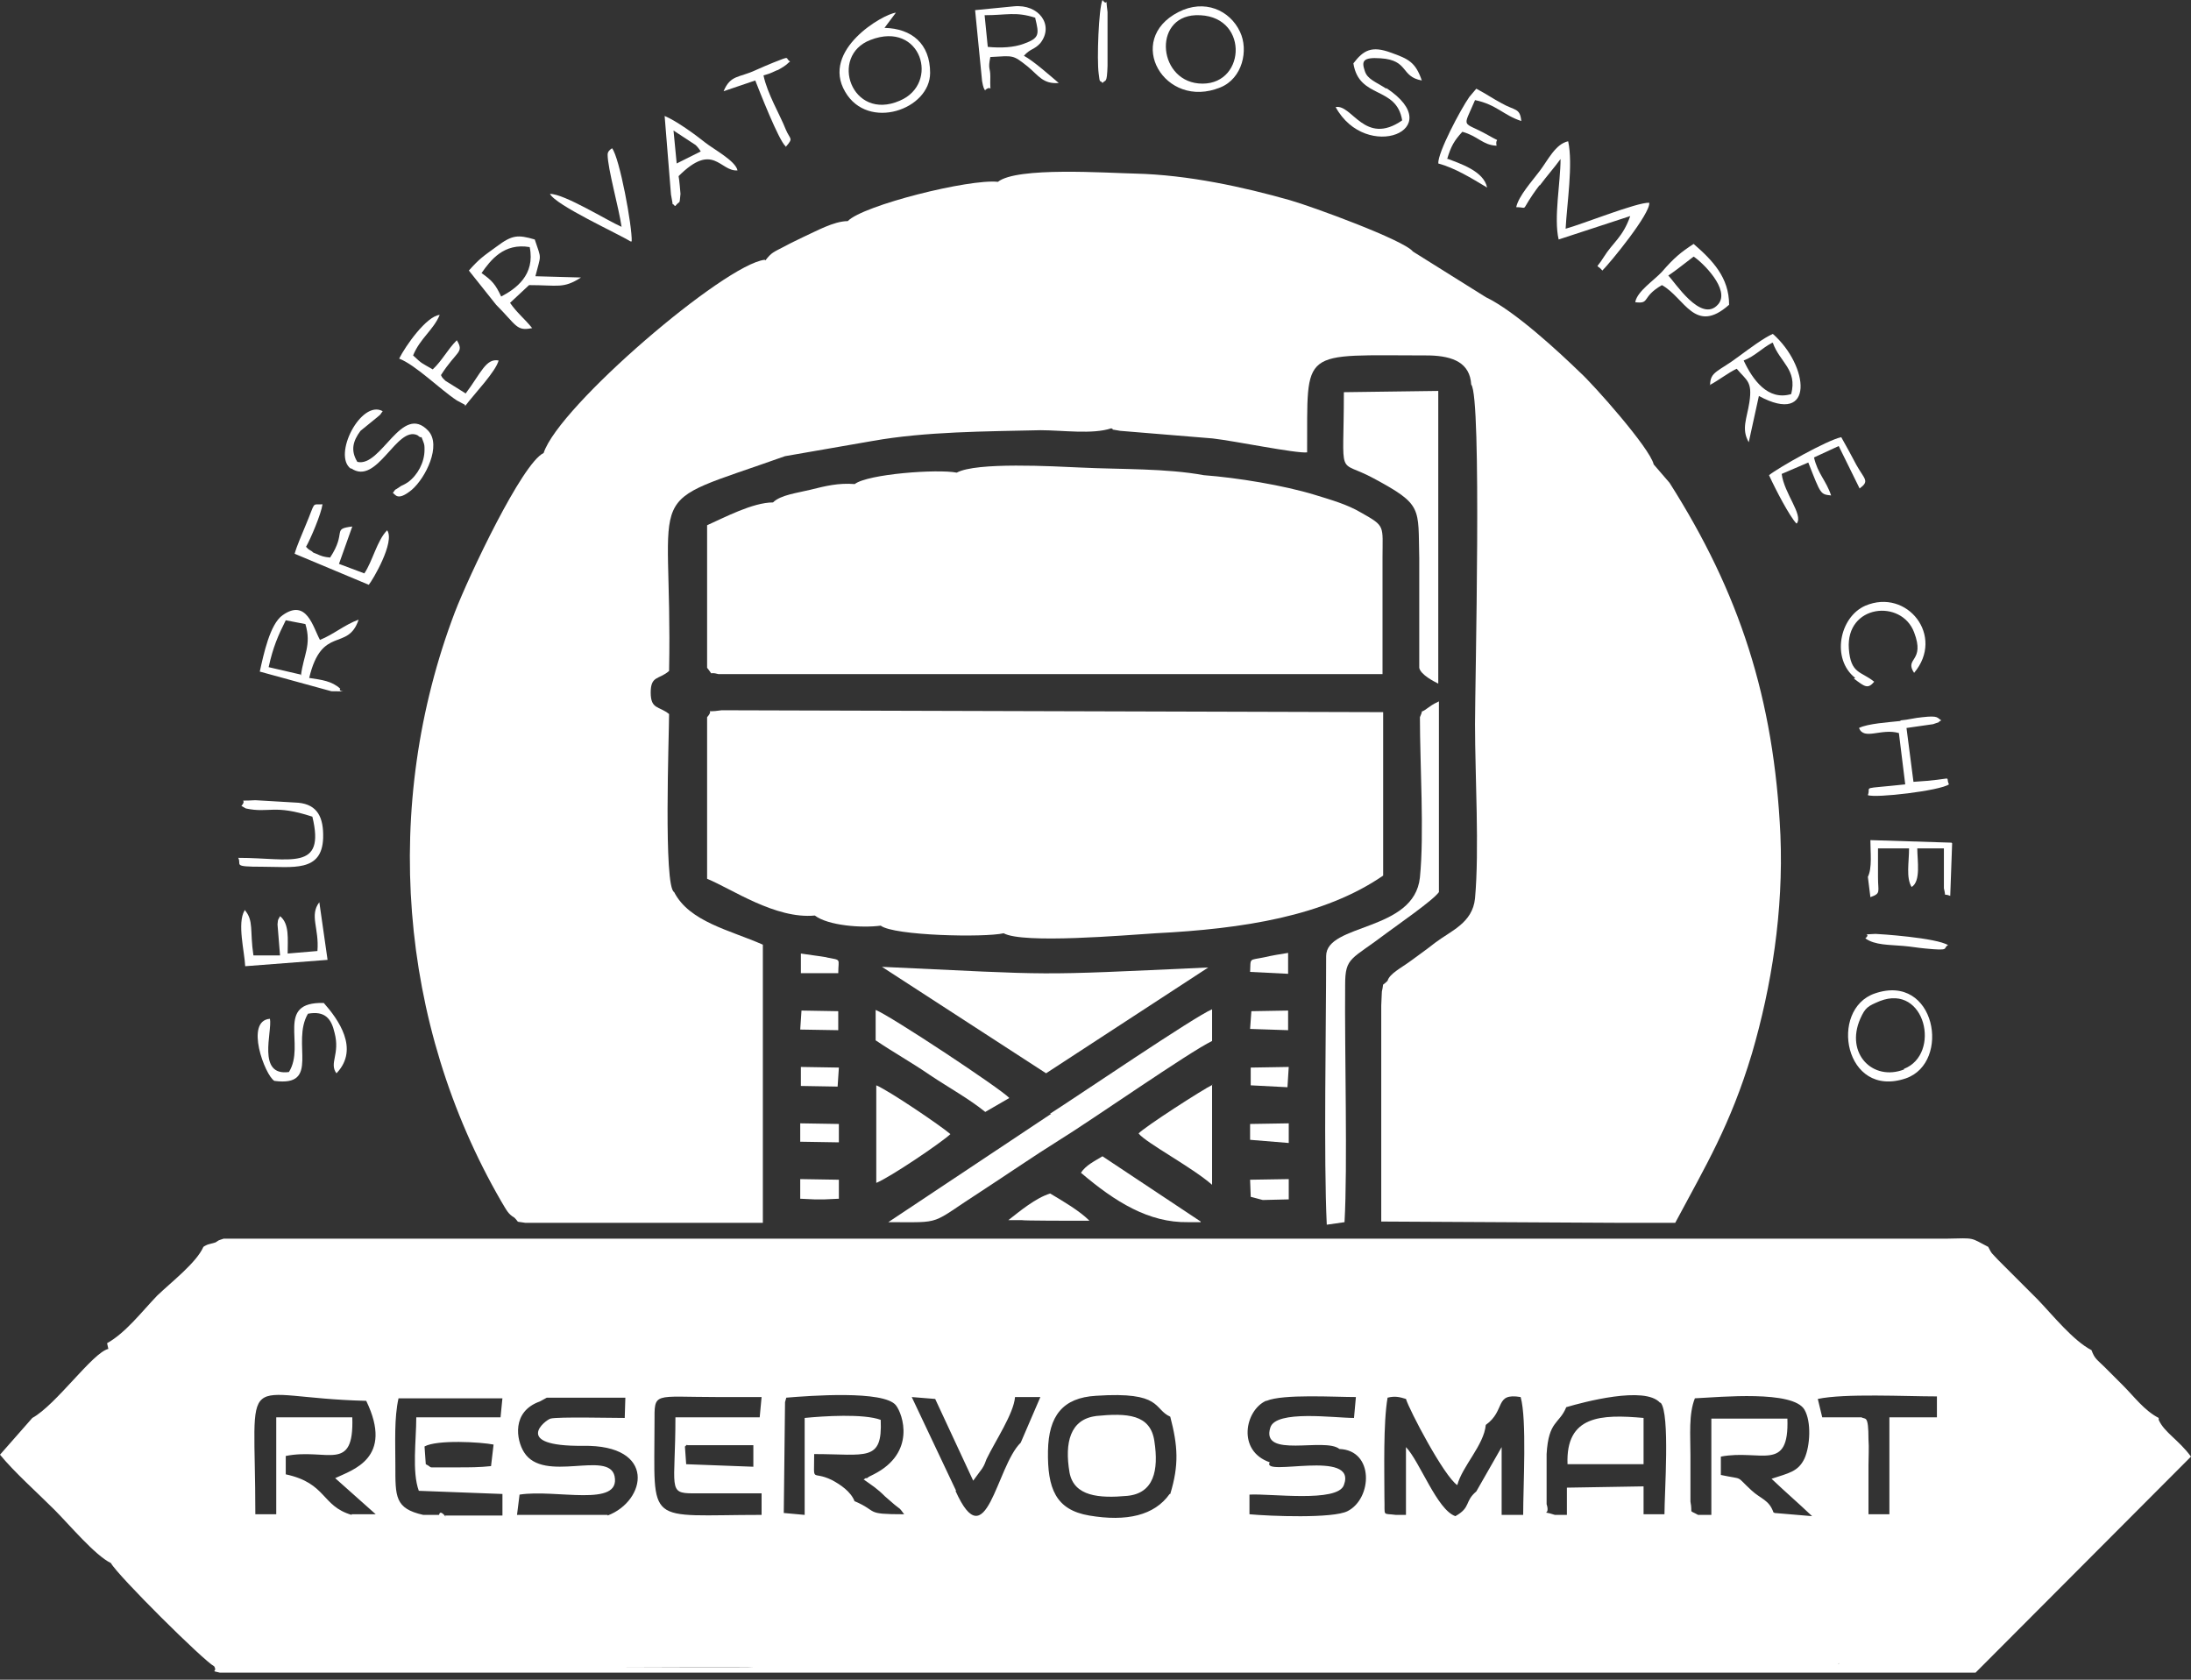 <svg width="180" height="138" viewBox="0 0 180 138" fill="none" xmlns="http://www.w3.org/2000/svg">
<rect x="0" y="0" width="180" height="138" fill="#333333" stroke="none"/>
<path fill-rule="evenodd" clip-rule="evenodd" d="M177.345 116.495C176.147 115.87 175.367 114.777 174.378 113.788C173.805 113.215 173.493 112.903 172.92 112.33C172.295 111.706 172.087 111.654 171.827 110.925C170.317 110.144 168.652 108.062 167.403 106.761L164.175 103.533C163.603 102.909 163.655 103.065 163.342 102.44C161.833 101.66 162.301 101.712 159.959 101.764C158.606 101.764 157.252 101.764 155.847 101.764H132.111H47.889H18.375C17.75 101.972 18.062 101.868 17.698 102.076C17.125 102.232 17.698 102.076 17.125 102.232C17.073 102.232 16.761 102.388 16.709 102.44C16.136 103.742 14.106 105.303 12.909 106.448C11.66 107.75 10.306 109.52 8.797 110.352L8.901 110.821C7.6 111.133 4.633 115.402 2.655 116.495L0 119.514C1.197 120.971 3.019 122.585 4.477 124.042C5.674 125.24 7.808 127.79 9.109 128.415C9.682 129.456 16.709 136.431 17.594 136.899C17.906 137.42 17.177 137.212 18.062 137.42H30.451H48.67H131.694H149.288H162.301L179.999 119.67C178.958 118.265 177.813 117.692 177.345 116.651V116.495ZM49.919 124.459H42.475C42.475 124.407 42.684 122.793 42.684 122.793C45.651 122.325 51.012 123.886 50.491 121.284C50.023 119.097 44.661 121.908 43.048 119.306C42.423 118.317 42.007 115.974 44.349 115.141L44.922 114.829H51.376L51.324 116.495C50.283 116.495 45.859 116.391 45.234 116.547C44.818 116.651 42.007 118.837 47.889 118.785C53.979 118.681 53.094 123.314 49.919 124.511V124.459ZM50.075 136.952C50.075 136.952 50.075 136.952 50.075 136.899C50.075 136.899 50.075 136.899 50.075 136.952ZM28.889 124.459C26.391 123.73 26.859 121.856 23.476 121.127V119.618C26.859 118.941 29.098 121.075 28.942 116.443H22.695V124.407H20.977C20.977 111.862 19.416 114.829 30.087 115.089C32.377 119.826 28.942 120.763 27.536 121.44L30.867 124.407H28.889V124.459ZM36.541 124.719C36.541 124.719 36.541 124.719 36.541 124.667C36.541 124.667 36.541 124.667 36.541 124.719ZM36.229 124.667C36.229 124.667 36.229 124.667 36.281 124.667C36.281 124.667 36.281 124.667 36.229 124.667ZM36.385 124.719C36.385 124.719 36.385 124.719 36.437 124.719C36.437 124.719 36.437 124.719 36.385 124.719ZM36.489 124.459C36.489 124.511 36.593 124.563 36.593 124.615C36.593 124.563 36.593 124.511 36.489 124.459C36.333 124.303 36.125 124.146 36.073 124.459C36.073 124.459 36.073 124.511 36.073 124.563V124.459H35.917H34.771C32.429 123.938 32.481 122.949 32.481 120.399C32.481 118.473 32.377 116.495 32.741 114.881H41.278C41.278 114.829 41.122 116.443 41.122 116.443H34.199C34.199 118.317 33.834 120.919 34.407 122.481L41.278 122.741V124.511H36.541L36.489 124.459ZM40.549 118.681L40.341 120.451C39.404 120.555 38.571 120.555 37.582 120.555C36.593 120.555 36.541 120.555 36.125 120.555C35.032 120.555 35.604 120.607 34.98 120.295L34.876 118.837C35.917 118.264 39.508 118.473 40.549 118.681ZM96.09 122.741C94.841 124.511 92.55 125.031 89.479 124.511C86.72 124.042 86.044 122.273 86.096 119.201C86.148 116.339 87.293 114.829 90.052 114.673C95.517 114.308 94.737 115.766 96.142 116.391C96.767 118.785 96.871 120.347 96.142 122.741H96.09ZM70.219 123.366C69.907 122.533 69.022 121.96 68.346 121.596C66.628 120.763 66.888 121.96 66.888 119.462C71.156 119.462 72.51 120.138 72.354 116.651C70.948 116.13 67.669 116.339 66.107 116.495V124.459L64.39 124.303L64.494 115.193L64.598 114.829C66.472 114.673 72.614 114.204 73.603 115.454C74.175 116.182 75.269 119.358 71.781 121.127L71.365 121.336C71.365 121.336 71.209 121.492 71.156 121.44C71.156 121.388 71 121.544 70.948 121.544C71.677 122.064 72.041 122.273 72.718 122.949C73.135 123.314 73.135 123.314 73.499 123.626C74.071 124.094 73.811 123.782 74.28 124.407C70.948 124.407 72.25 124.199 70.168 123.314L70.219 123.366ZM58.976 114.777H62.568L62.412 116.443H55.489C55.489 122.273 54.812 122.689 56.946 122.689H62.568V124.459C52.938 124.459 53.771 125.5 53.771 116.859C53.771 114.308 53.615 114.777 58.976 114.777ZM61.891 120.503L56.373 120.295L56.269 118.837C56.321 118.837 56.425 118.629 56.477 118.733H61.891V120.503ZM78.548 122.481L74.904 114.777L76.83 114.933L79.953 121.648L80.682 120.659C80.89 120.347 80.942 120.138 81.046 119.878C81.775 118.369 83.285 116.13 83.389 114.777H85.471L83.857 118.525C81.827 120.503 81.046 128.155 78.496 122.481H78.548ZM104.054 115.089C105.407 114.517 109.624 114.777 111.393 114.777L111.237 116.495C109.624 116.495 104.835 115.818 104.366 117.275C103.533 119.878 108.843 118.056 110.04 119.045C112.903 119.149 112.747 123.105 110.717 124.146C109.52 124.771 104.314 124.563 102.649 124.407V122.793C104.366 122.689 109.884 123.47 110.404 122.012C111.55 118.993 103.586 121.388 104.314 120.138C101.607 119.201 102.284 115.87 104.002 115.089H104.054ZM119.566 124.563C118.056 124.042 116.651 120.086 115.506 118.889V124.459H114.673C113.528 124.303 113.788 124.667 113.736 123.053C113.736 120.815 113.632 116.911 113.996 114.829C114.621 114.673 114.985 114.777 115.506 114.933C115.766 115.818 118.629 121.284 119.722 122.012C120.138 120.451 121.908 118.733 122.064 117.067C123.73 115.87 122.741 114.413 124.927 114.777C125.448 116.599 125.135 122.116 125.135 124.459H123.366V118.889L121.284 122.533C120.295 123.366 120.867 123.834 119.566 124.563ZM136.431 115.245C137.212 116.13 136.743 122.637 136.743 124.407H135.026V122.116L128.727 122.221V124.459H127.738C126.333 123.99 127.426 124.719 127.061 123.574V119.462C127.218 116.703 128.102 117.015 128.675 115.61C130.08 115.193 135.13 113.84 136.379 115.245H136.431ZM120.919 136.587C120.919 136.639 120.919 136.691 120.919 136.743C120.919 136.743 120.919 136.639 120.919 136.587ZM139.398 136.587C139.398 136.639 139.398 136.691 139.398 136.743C139.398 136.743 139.398 136.639 139.398 136.587ZM145.696 124.251C145.332 123.21 144.655 123.157 143.875 122.429C142.521 121.179 143.354 121.596 141.376 121.179V119.67C144.655 119.045 146.998 121.023 146.842 116.547H140.595C140.595 116.495 140.595 124.459 140.595 124.459H139.502C138.669 123.99 139.086 124.459 138.877 123.366V119.566C138.877 117.9 138.721 116.182 139.242 114.881C141.376 114.777 147.31 114.204 148.247 115.818C148.82 116.807 148.715 118.785 148.247 119.826C147.726 120.919 146.946 121.023 145.54 121.492C146.685 122.585 147.726 123.47 148.872 124.563L145.801 124.303L145.696 124.251ZM152.932 102.44C152.932 102.44 152.932 102.44 152.932 102.388C152.932 102.388 152.932 102.388 152.932 102.44ZM152.932 102.284C152.932 102.284 152.932 102.284 152.932 102.232C152.932 102.232 152.932 102.232 152.932 102.284ZM152.932 102.336C152.932 102.336 152.932 102.336 152.932 102.284C152.932 102.284 152.932 102.284 152.932 102.336ZM152.932 102.44C152.932 102.44 152.932 102.44 152.932 102.492V102.44ZM43.724 102.232C43.724 102.232 43.724 102.336 43.724 102.388C43.724 102.336 43.724 102.284 43.724 102.232ZM49.971 137.004C49.971 137.004 49.971 136.952 49.971 136.899C49.971 136.899 49.971 136.952 49.971 137.004ZM50.023 137.004H61.995C61.995 136.952 50.023 137.004 50.023 137.004ZM151.11 136.639C151.11 136.639 151.058 136.691 151.006 136.743C151.006 136.743 151.058 136.639 151.11 136.639ZM151.006 136.743C151.943 136.743 152.88 136.743 153.765 136.743C152.828 136.743 151.891 136.743 151.006 136.743ZM159.074 116.443H155.222V124.407H153.504C153.504 123.105 153.504 121.7 153.504 120.347C153.504 119.722 153.556 118.889 153.504 118.265C153.504 116.182 153.244 116.651 152.932 116.443H149.704L149.34 114.933C151.526 114.465 156.575 114.725 159.126 114.725V116.443H159.074Z" fill="white"/>
<path fill-rule="evenodd" clip-rule="evenodd" d="M113.58 58.508L59.289 58.352C57.519 58.612 58.821 58.091 58.092 58.924V72.198C60.122 73.03 63.714 75.529 66.941 75.217C68.034 76.049 70.793 76.258 72.354 76.049C73.447 76.882 80.891 77.038 82.453 76.674C84.066 77.559 92.447 76.83 94.945 76.674C102.129 76.31 108.791 75.269 113.632 71.937V58.508H113.58Z" fill="white"/>
<path fill-rule="evenodd" clip-rule="evenodd" d="M98.901 39.04C95.778 38.467 92.082 38.571 88.855 38.415C86.513 38.311 80.214 37.947 78.601 38.831C77.039 38.519 71.313 38.936 70.22 39.769C68.867 39.664 67.826 39.925 66.576 40.237C65.535 40.497 64.13 40.653 63.505 41.278C61.84 41.278 59.497 42.527 58.092 43.152V54.864C58.716 55.645 58.092 55.124 59.029 55.384C59.133 55.384 59.809 55.384 59.966 55.384H113.58V45.807C113.58 43.152 113.841 43.256 111.811 42.111C110.665 41.434 109.364 41.07 108.011 40.653C105.46 39.873 101.66 39.248 98.901 39.04Z" fill="white"/>
<path fill-rule="evenodd" clip-rule="evenodd" d="M62.828 21.342C59.548 21.706 45.91 33.366 44.661 37.218C42.891 38.051 38.519 47.316 37.374 50.283C31.336 66.159 32.741 84.118 41.174 98.692C41.642 99.473 41.746 99.734 42.267 100.046C42.735 100.514 42.267 100.306 43.152 100.462C43.36 100.462 44.297 100.462 44.609 100.462C45.598 100.462 46.587 100.462 47.576 100.462H62.672V77.611C59.965 76.414 56.633 75.737 55.384 73.291C54.499 72.874 54.968 60.329 54.968 58.664C54.135 57.987 53.458 58.299 53.458 56.894C53.458 55.489 54.135 55.853 54.968 55.124C55.28 39.248 52.365 41.798 64.493 37.478L71.677 36.229C76.049 35.448 80.994 35.448 85.471 35.344C87.293 35.344 89.739 35.708 91.301 35.188C91.717 35.396 90.884 35.188 92.029 35.396L99.629 36.021C101.451 36.229 106.5 37.27 107.385 37.166C107.437 28.473 106.656 29.202 117.431 29.202C119.409 29.254 120.763 29.826 120.867 31.596C121.752 32.585 121.179 56.113 121.179 59.497C121.179 63.713 121.543 69.803 121.179 73.811C120.971 75.841 119.201 76.466 117.9 77.455C117.171 78.027 116.65 78.392 115.87 78.964C115.089 79.537 114.152 80.005 113.996 80.578C113.423 81.151 113.735 80.578 113.527 81.463C113.527 81.619 113.475 82.4 113.475 82.608V100.358C113.527 100.358 132.683 100.462 132.683 100.462H137.628C140.126 95.778 142.156 92.446 143.926 86.564C145.54 81.046 146.529 74.852 146.269 68.606C145.748 57.362 142.885 48.669 137.159 39.664L135.858 38.155C135.546 36.801 130.861 31.544 129.82 30.607C128.102 28.941 124.458 25.558 122.064 24.413L116.078 20.665C115.349 19.728 107.801 16.969 105.98 16.449C102.128 15.356 97.599 14.367 93.279 14.262C90.884 14.21 83.545 13.69 81.983 14.939C79.641 14.679 70.896 16.865 69.647 18.166C68.501 18.166 67.044 18.999 66.003 19.468C65.482 19.728 65.014 19.936 64.441 20.249C63.556 20.717 63.4 20.717 62.88 21.394L62.828 21.342ZM123.365 99.265C123.365 99.265 123.365 99.265 123.365 99.213C123.365 99.213 123.365 99.213 123.365 99.265ZM123.313 99.109C123.313 99.109 123.313 99.109 123.313 99.057C123.313 99.057 123.313 99.057 123.313 99.109ZM123.417 99.369C123.417 99.369 123.417 99.421 123.417 99.473C123.417 99.473 123.417 99.421 123.417 99.369ZM123.469 99.525C123.469 99.525 123.469 99.577 123.469 99.629C123.469 99.629 123.469 99.577 123.469 99.525ZM123.469 99.734C123.469 99.734 123.469 99.786 123.469 99.838C123.469 99.838 123.469 99.786 123.469 99.734Z" fill="white"/>
<path fill-rule="evenodd" clip-rule="evenodd" d="M99.264 79.485C84.481 80.162 87.136 80.11 72.457 79.433L85.939 88.178L99.264 79.485Z" fill="white"/>
<path fill-rule="evenodd" clip-rule="evenodd" d="M118.16 56.165V32.117L110.404 32.221C110.404 39.612 109.779 37.634 112.85 39.3C116.91 41.486 116.494 41.694 116.598 45.859V54.864C116.702 55.436 117.847 56.009 118.16 56.165Z" fill="white"/>
<path fill-rule="evenodd" clip-rule="evenodd" d="M113.893 76.674C114.726 76.049 117.745 73.967 118.213 73.291V57.623C118.005 57.727 117.745 57.831 117.329 58.143C116.444 58.82 117.068 57.987 116.652 58.924C116.652 62.776 117.016 68.502 116.652 72.093C116.183 76.57 108.948 75.841 108.948 78.548C108.948 84.482 108.74 95.205 109 100.618L110.458 100.41C110.718 95.83 110.458 86.356 110.51 80.89C110.51 78.6 111.03 78.86 113.893 76.674Z" fill="white"/>
<path fill-rule="evenodd" clip-rule="evenodd" d="M86.356 91.509L72.978 100.41C77.611 100.41 76.258 100.671 80.63 97.86C82.712 96.506 84.899 94.997 86.981 93.695C89.688 92.03 97.652 86.46 99.578 85.523V82.92C98.172 83.493 88.542 90.052 86.252 91.509H86.356Z" fill="white"/>
<path fill-rule="evenodd" clip-rule="evenodd" d="M90.051 116.338C87.917 116.599 87.448 118.525 87.865 120.971C88.229 122.949 90.311 123.105 92.602 122.897C94.788 122.689 95.204 120.815 94.84 118.421C94.528 116.182 92.602 116.078 89.999 116.338H90.051Z" fill="white"/>
<path fill-rule="evenodd" clip-rule="evenodd" d="M78.08 93.175C77.3 92.498 73.083 89.635 71.99 89.167V97.183C73.135 96.715 77.3 93.904 78.08 93.175Z" fill="white"/>
<path fill-rule="evenodd" clip-rule="evenodd" d="M71.938 85.471C73.395 86.46 74.904 87.293 76.414 88.334C77.976 89.375 79.589 90.26 80.943 91.353L82.921 90.208C82.192 89.427 73.135 83.441 71.938 82.972V85.471Z" fill="white"/>
<path fill-rule="evenodd" clip-rule="evenodd" d="M99.629 89.115C98.849 89.479 94.007 92.602 93.539 93.123C94.164 93.904 97.912 95.882 99.577 97.339V89.115H99.629Z" fill="white"/>
<path fill-rule="evenodd" clip-rule="evenodd" d="M135.026 116.494C131.538 116.182 128.623 116.286 128.779 120.294H135.026V116.494Z" fill="white"/>
<path fill-rule="evenodd" clip-rule="evenodd" d="M126.488 15.252C127.113 14.419 127.634 13.846 128.206 13.065C128.206 14.991 127.634 17.906 128.05 19.676L133.932 17.75C133.307 19.52 132.527 19.884 131.746 21.134C131.069 22.227 131.121 21.602 131.642 22.227C132.318 21.55 135.598 17.542 135.494 16.657C134.505 16.605 129.976 18.427 128.623 18.791C128.727 16.761 129.247 13.482 128.831 11.608C127.79 11.816 127.165 13.169 126.488 14.054C125.864 14.887 124.771 16.084 124.562 17.021C125.708 17.021 124.719 17.542 126.488 15.2V15.252Z" fill="white"/>
<path fill-rule="evenodd" clip-rule="evenodd" d="M98.641 100.358L90.573 94.997C89.896 95.413 89.219 95.725 88.803 96.35C91.614 98.745 94.372 100.462 97.6 100.41H98.641V100.358Z" fill="white"/>
<path fill-rule="evenodd" clip-rule="evenodd" d="M76.413 5.986C76.413 3.592 74.903 2.342 72.665 2.29L73.602 1.041C72.561 1.145 67.408 4.112 69.438 7.548C71.312 10.775 76.413 9.005 76.413 5.986ZM71.52 3.279C75.684 1.666 77.246 6.871 73.914 8.276C69.958 9.994 68.085 4.581 71.52 3.279Z" fill="white"/>
<path fill-rule="evenodd" clip-rule="evenodd" d="M43.725 26.963C43.1 26.183 42.476 25.714 41.903 24.881L43.465 23.424C45.859 23.424 46.275 23.736 47.733 22.799L43.985 22.695C44.454 20.821 44.506 21.394 43.933 19.676C42.528 19.26 42.059 19.312 40.81 20.249C39.665 21.081 39.404 21.238 38.52 22.227L40.758 25.038C42.423 26.703 42.423 27.224 43.673 26.963H43.725ZM39.561 22.435C40.289 21.394 41.383 19.936 43.517 20.301C43.985 22.591 42.371 23.736 41.174 24.361C40.706 23.372 40.446 23.059 39.561 22.435Z" fill="white"/>
<path fill-rule="evenodd" clip-rule="evenodd" d="M27.953 56.582C27.276 55.957 26.443 55.853 25.402 55.697C26.443 51.324 28.577 53.563 29.462 50.908C28.317 51.324 27.432 52.105 26.287 52.574C25.714 51.532 25.194 49.138 23.216 50.544C22.175 51.272 21.654 53.771 21.342 55.176L27.224 56.79C29.15 56.79 27.536 56.894 28.005 56.53L27.953 56.582ZM24.777 55.437L22.07 54.812C22.435 53.146 22.851 52.209 23.476 50.96L25.09 51.272C25.61 52.99 24.933 53.823 24.725 55.489L24.777 55.437Z" fill="white"/>
<path fill-rule="evenodd" clip-rule="evenodd" d="M80.942 7.392C81.567 6.871 81.307 7.964 81.359 6.298C81.359 5.518 81.15 5.726 81.359 4.685C83.285 4.581 83.18 4.477 84.43 5.466C85.315 6.194 85.679 6.923 86.98 6.819C86.304 6.246 84.898 4.997 84.118 4.581C84.69 3.956 84.95 4.112 85.471 3.54C86.616 2.082 85.367 0.312 83.285 0.521L80.109 0.833L80.682 6.663C80.786 7.235 80.838 7.287 80.942 7.444V7.392ZM85.054 1.51C85.367 2.811 85.419 3.123 84.118 3.592C83.285 3.904 82.243 3.956 81.15 3.852L80.89 1.249C82.712 1.249 83.441 0.937 85.054 1.458V1.51Z" fill="white"/>
<path fill-rule="evenodd" clip-rule="evenodd" d="M154.025 81.619C150.225 82.921 151.526 90.312 156.575 88.594C160.323 87.293 159.022 79.901 154.025 81.619ZM156.419 87.866C153.869 88.855 151.578 86.564 152.828 83.701C153.244 82.764 153.452 82.66 154.441 82.244C158.189 80.786 159.49 86.616 156.419 87.814V87.866Z" fill="white"/>
<path fill-rule="evenodd" clip-rule="evenodd" d="M100.253 7.183C102.075 6.455 102.596 4.112 101.867 2.603C101.034 0.833 98.952 -0.104 96.818 0.989C92.341 3.279 95.673 9.057 100.253 7.183ZM98.223 1.249C102.596 1.093 102.44 6.871 98.796 6.871C95.152 6.871 94.632 1.405 98.223 1.249Z" fill="white"/>
<path fill-rule="evenodd" clip-rule="evenodd" d="M140.439 31.648C141.22 31.232 142.001 30.607 142.678 30.295C143.511 31.284 143.979 31.336 143.719 33.054C143.511 34.407 143.042 35.24 143.667 36.333L144.5 32.533C149.132 35.032 148.612 30.035 145.645 27.432C144.916 27.744 143.667 28.681 142.886 29.254C141.168 30.555 140.492 30.503 140.492 31.648H140.439ZM145.645 28.161C146.217 29.774 147.675 30.347 147.154 32.377C145.228 32.95 143.979 31.18 143.25 29.618C144.187 29.254 144.708 28.629 145.593 28.161H145.645Z" fill="white"/>
<path fill-rule="evenodd" clip-rule="evenodd" d="M27.693 88.126C29.515 86.148 27.797 83.753 26.6 82.4C22.54 82.296 25.143 85.835 23.737 88.074C21.083 88.438 22.384 84.742 22.176 83.701C20.094 83.857 21.759 88.334 22.54 88.802C26.392 89.323 23.893 85.679 25.299 83.285C26.704 83.025 27.225 83.701 27.485 84.846C27.954 86.616 27.017 87.345 27.641 88.178L27.693 88.126Z" fill="white"/>
<path fill-rule="evenodd" clip-rule="evenodd" d="M28.837 38.467C30.972 39.977 32.585 34.928 34.303 35.76C34.824 36.229 34.459 35.5 34.772 36.281C34.876 36.541 34.876 36.645 34.876 36.958C34.876 37.999 34.303 39.04 33.522 39.612C33.21 39.821 33.054 39.873 32.95 39.925C32.221 40.445 32.637 40.029 32.273 40.497C32.481 40.601 32.637 41.226 33.835 40.237C34.98 39.248 36.281 36.593 35.188 35.396C33.002 33.054 31.336 38.415 29.358 37.947C28.785 37.01 28.994 36.229 29.618 35.396L31.024 34.251C31.44 33.886 31.076 34.251 31.44 33.782C29.67 32.793 27.276 37.426 28.837 38.519V38.467Z" fill="white"/>
<path fill-rule="evenodd" clip-rule="evenodd" d="M31.805 43.568C30.972 44.401 30.608 46.119 29.931 47.108L27.849 46.327L28.942 43.256C27.224 43.464 28.526 43.672 27.12 45.807C26.599 45.755 26.443 45.703 25.975 45.494C25.61 45.338 25.871 45.494 25.61 45.286C25.246 45.078 25.298 45.078 25.142 44.922C25.506 44.297 26.391 42.215 26.495 41.434C25.558 41.486 25.975 41.122 25.09 43.204C24.778 43.985 24.413 44.766 24.205 45.494L30.295 48.045C30.608 47.681 32.481 44.505 31.805 43.568Z" fill="white"/>
<path fill-rule="evenodd" clip-rule="evenodd" d="M38.206 33.366C39.039 32.273 40.705 30.555 40.965 29.618C39.924 29.41 39.508 30.659 38.258 32.325L36.593 31.284C36.281 30.972 36.333 31.024 36.228 30.815C37.53 28.785 38.154 28.994 37.53 27.953C36.749 28.733 36.333 29.618 35.552 30.347C34.563 29.774 34.719 29.93 33.938 29.202C34.511 27.796 35.604 27.12 36.124 25.87C35.031 25.974 33.313 28.421 32.793 29.462C34.146 29.983 36.176 32.013 37.53 32.898L38.206 33.262V33.366Z" fill="white"/>
<path fill-rule="evenodd" clip-rule="evenodd" d="M156.106 59.236C155.169 59.34 153.451 59.444 152.723 59.809C153.139 60.85 154.545 59.809 156.002 60.225L156.523 64.442C152.671 64.858 153.764 64.546 153.451 65.326C154.076 65.587 159.385 64.962 160.114 64.442C159.75 63.661 160.791 64.025 157.199 64.233L156.627 59.809L158.813 59.496C160.01 59.08 158.813 59.496 159.49 59.184C159.125 58.976 159.281 58.768 157.928 58.924C157.303 58.976 156.783 59.132 156.158 59.184L156.106 59.236Z" fill="white"/>
<path fill-rule="evenodd" clip-rule="evenodd" d="M113.893 7.287C113.008 6.715 112.331 6.507 112.123 5.83C111.863 5.049 111.915 4.685 113.424 4.789C115.767 4.945 115.038 6.298 116.808 6.611C116.287 5.101 115.715 4.841 114.257 4.32C112.696 3.748 112.019 4.112 111.186 5.205C111.654 8.172 114.726 7.027 115.194 9.89C112.123 12.024 111.082 8.537 109.729 8.797C112.227 13.378 119.098 10.671 113.893 7.235V7.287Z" fill="white"/>
<path fill-rule="evenodd" clip-rule="evenodd" d="M134.35 24.829C135.599 24.985 134.818 24.413 136.536 23.424C138.41 24.465 139.243 27.536 142.053 25.038C142.053 22.799 140.7 21.394 139.138 20.04C138.097 20.717 137.525 21.186 136.536 22.331C135.859 23.059 134.558 23.892 134.35 24.777V24.829ZM139.138 21.081C139.867 21.55 142.158 23.788 141.169 24.985C139.763 26.651 137.525 23.059 137.056 22.643C137.681 22.227 138.514 21.55 139.138 21.081Z" fill="white"/>
<path fill-rule="evenodd" clip-rule="evenodd" d="M20.092 74.8C19.468 75.841 20.092 78.183 20.144 79.381L26.911 78.86L26.234 74.123C25.401 75.216 26.234 76.258 26.078 78.132L23.632 78.34C23.632 77.142 23.788 75.893 23.007 75.269C22.851 75.633 22.851 75.373 22.799 75.945L23.007 78.496H20.821C20.509 76.466 20.873 75.633 20.092 74.748V74.8Z" fill="white"/>
<path fill-rule="evenodd" clip-rule="evenodd" d="M147.622 42.996C148.143 42.267 146.581 40.549 146.373 38.936L148.559 37.999C149.6 40.654 149.548 40.601 150.433 40.706C150.017 39.456 149.34 38.936 149.028 37.582L151.058 36.645L152.776 40.133C153.608 39.508 153.192 39.404 152.515 38.207C152.047 37.322 151.682 36.645 151.266 35.917C150.069 36.177 146.113 38.415 145.332 39.04C145.905 40.289 146.998 42.371 147.57 42.996H147.622Z" fill="white"/>
<path fill-rule="evenodd" clip-rule="evenodd" d="M118.89 13.065C119.202 12.024 119.463 11.556 120.139 10.827C121.441 11.191 121.805 11.92 122.95 11.972C122.794 11.191 123.471 11.816 122.221 11.087C120.087 9.89 120.139 10.671 121.18 8.224C122.95 8.589 123.523 9.474 124.98 9.942C124.876 8.849 124.46 9.109 123.367 8.485C122.586 8.068 122.169 7.756 121.284 7.287L120.712 7.964C119.983 9.005 118.109 12.545 118.161 13.43C119.515 13.794 120.868 14.627 122.169 15.408C121.909 14.054 119.931 13.43 118.838 13.013L118.89 13.065Z" fill="white"/>
<path fill-rule="evenodd" clip-rule="evenodd" d="M19.572 70.48C19.885 71.052 19 71.209 21.55 71.209C24.049 71.209 26.443 71.677 26.547 68.866C26.599 67.148 26.079 66.107 24.517 65.951L20.978 65.743C19.26 65.847 20.405 65.587 19.832 66.211L20.197 66.42C22.123 66.836 22.487 66.055 25.663 67.096C26.756 71.625 23.841 70.48 19.624 70.48H19.572Z" fill="white"/>
<path fill-rule="evenodd" clip-rule="evenodd" d="M160.324 69.231L153.661 69.022C153.661 70.064 153.817 71.313 153.453 72.041L153.661 73.707C154.546 73.395 154.286 73.291 154.286 72.094C154.286 71.313 154.286 70.48 154.286 69.699H156.837C156.837 70.844 156.576 72.094 157.045 72.874C157.826 72.406 157.513 70.688 157.513 69.699H159.699C159.699 69.751 159.699 72.978 159.699 72.978C159.908 73.811 159.595 73.343 160.22 73.603L160.376 69.283L160.324 69.231Z" fill="white"/>
<path fill-rule="evenodd" clip-rule="evenodd" d="M152.307 55.749C153.192 56.425 153.452 56.634 153.973 56.009C152.88 55.124 152.047 55.384 151.891 53.302C151.63 49.658 156.211 49.19 157.252 51.949C158.189 54.395 156.419 54.031 157.252 55.28C159.803 52.261 156.679 48.305 153.244 49.763C151.11 50.7 150.433 54.135 152.411 55.697L152.307 55.749Z" fill="white"/>
<path fill-rule="evenodd" clip-rule="evenodd" d="M55.488 16.917C55.905 16.397 55.801 16.917 55.905 15.928C55.905 15.876 55.801 14.679 55.749 14.471C58.612 11.608 59.132 14.106 60.59 14.002C60.434 13.222 58.664 12.284 57.935 11.712C57.154 11.087 55.593 9.942 54.603 9.526L55.124 15.98C55.384 17.282 55.124 16.501 55.436 16.917H55.488ZM57.154 11.92C57.414 12.18 57.414 12.232 57.571 12.441L55.593 13.43L55.332 10.723L57.154 11.92Z" fill="white"/>
<path fill-rule="evenodd" clip-rule="evenodd" d="M51.897 19.832C51.949 18.635 50.907 12.961 50.283 12.18C50.127 12.284 49.919 12.441 49.919 12.701C49.919 13.846 50.855 17.125 51.064 18.635C49.866 18.114 46.379 15.928 45.182 15.928C45.65 16.865 50.803 19.207 51.792 19.832H51.897Z" fill="white"/>
<path fill-rule="evenodd" clip-rule="evenodd" d="M82.842 100.241H83.935C83.935 100.293 88.307 100.293 88.307 100.293H89.505C88.672 99.46 87.318 98.68 86.277 98.055C85.08 98.419 83.779 99.512 82.842 100.241Z" fill="white"/>
<path fill-rule="evenodd" clip-rule="evenodd" d="M64.546 12.076C65.223 11.296 64.911 11.504 64.546 10.619C64.078 9.422 63.037 7.704 62.725 6.194C63.245 6.038 63.141 6.09 63.818 5.778C63.922 5.778 64.286 5.518 64.39 5.466C64.703 5.257 64.755 5.153 64.911 5.049C64.442 4.789 65.067 4.529 63.505 5.153C62.881 5.414 62.62 5.518 62.048 5.778C60.695 6.403 60.018 6.142 59.445 7.496L62.048 6.611C62.36 7.392 63.974 11.556 64.546 12.024V12.076Z" fill="white"/>
<path fill-rule="evenodd" clip-rule="evenodd" d="M102.701 96.923L102.753 98.328L103.742 98.589L105.876 98.537V97.235V96.871L102.701 96.923Z" fill="white"/>
<path fill-rule="evenodd" clip-rule="evenodd" d="M65.742 96.871V98.484L66.887 98.537H67.772L68.917 98.484V96.923L65.742 96.871Z" fill="white"/>
<path fill-rule="evenodd" clip-rule="evenodd" d="M105.771 89.323L105.875 87.657L102.752 87.709V89.167L105.771 89.323Z" fill="white"/>
<path fill-rule="evenodd" clip-rule="evenodd" d="M65.846 83.025L65.742 84.586L68.865 84.638V83.077L65.846 83.025Z" fill="white"/>
<path fill-rule="evenodd" clip-rule="evenodd" d="M68.814 89.271L68.918 87.709L65.795 87.657V89.219L68.814 89.271Z" fill="white"/>
<path fill-rule="evenodd" clip-rule="evenodd" d="M65.742 92.29V93.8L68.917 93.852V92.342L65.742 92.29Z" fill="white"/>
<path fill-rule="evenodd" clip-rule="evenodd" d="M102.805 83.077L102.701 84.534L105.824 84.638V83.025L102.805 83.077Z" fill="white"/>
<path fill-rule="evenodd" clip-rule="evenodd" d="M160.063 77.663C159.126 77.038 154.285 76.726 154.077 76.726C152.672 76.83 153.817 76.622 153.244 77.091C154.025 77.663 155.222 77.611 156.367 77.715C156.992 77.767 157.565 77.871 158.137 77.923C160.271 78.132 159.595 77.923 160.011 77.663H160.063Z" fill="white"/>
<path fill-rule="evenodd" clip-rule="evenodd" d="M90.573 6.819C90.833 6.507 90.937 6.923 90.989 5.414C90.989 4.841 90.989 4.216 90.989 3.644V0.989C90.781 -0.625 91.093 0.677 90.573 0C90.26 0.677 90.104 4.893 90.26 6.038C90.365 6.975 90.365 6.507 90.573 6.819Z" fill="white"/>
<path fill-rule="evenodd" clip-rule="evenodd" d="M105.876 92.29L102.701 92.342V93.644L105.876 93.904V93.435V92.29Z" fill="white"/>
<path fill-rule="evenodd" clip-rule="evenodd" d="M67.93 78.652C67.357 78.548 66.42 78.444 65.796 78.34V79.954C65.743 79.954 68.867 79.954 68.867 79.954C68.867 78.704 69.179 78.912 67.878 78.652H67.93Z" fill="white"/>
<path fill-rule="evenodd" clip-rule="evenodd" d="M105.824 78.288C105.148 78.392 104.523 78.496 103.846 78.652C102.597 78.912 102.753 78.652 102.701 79.849L105.824 80.005V78.288Z" fill="white"/>
</svg>

